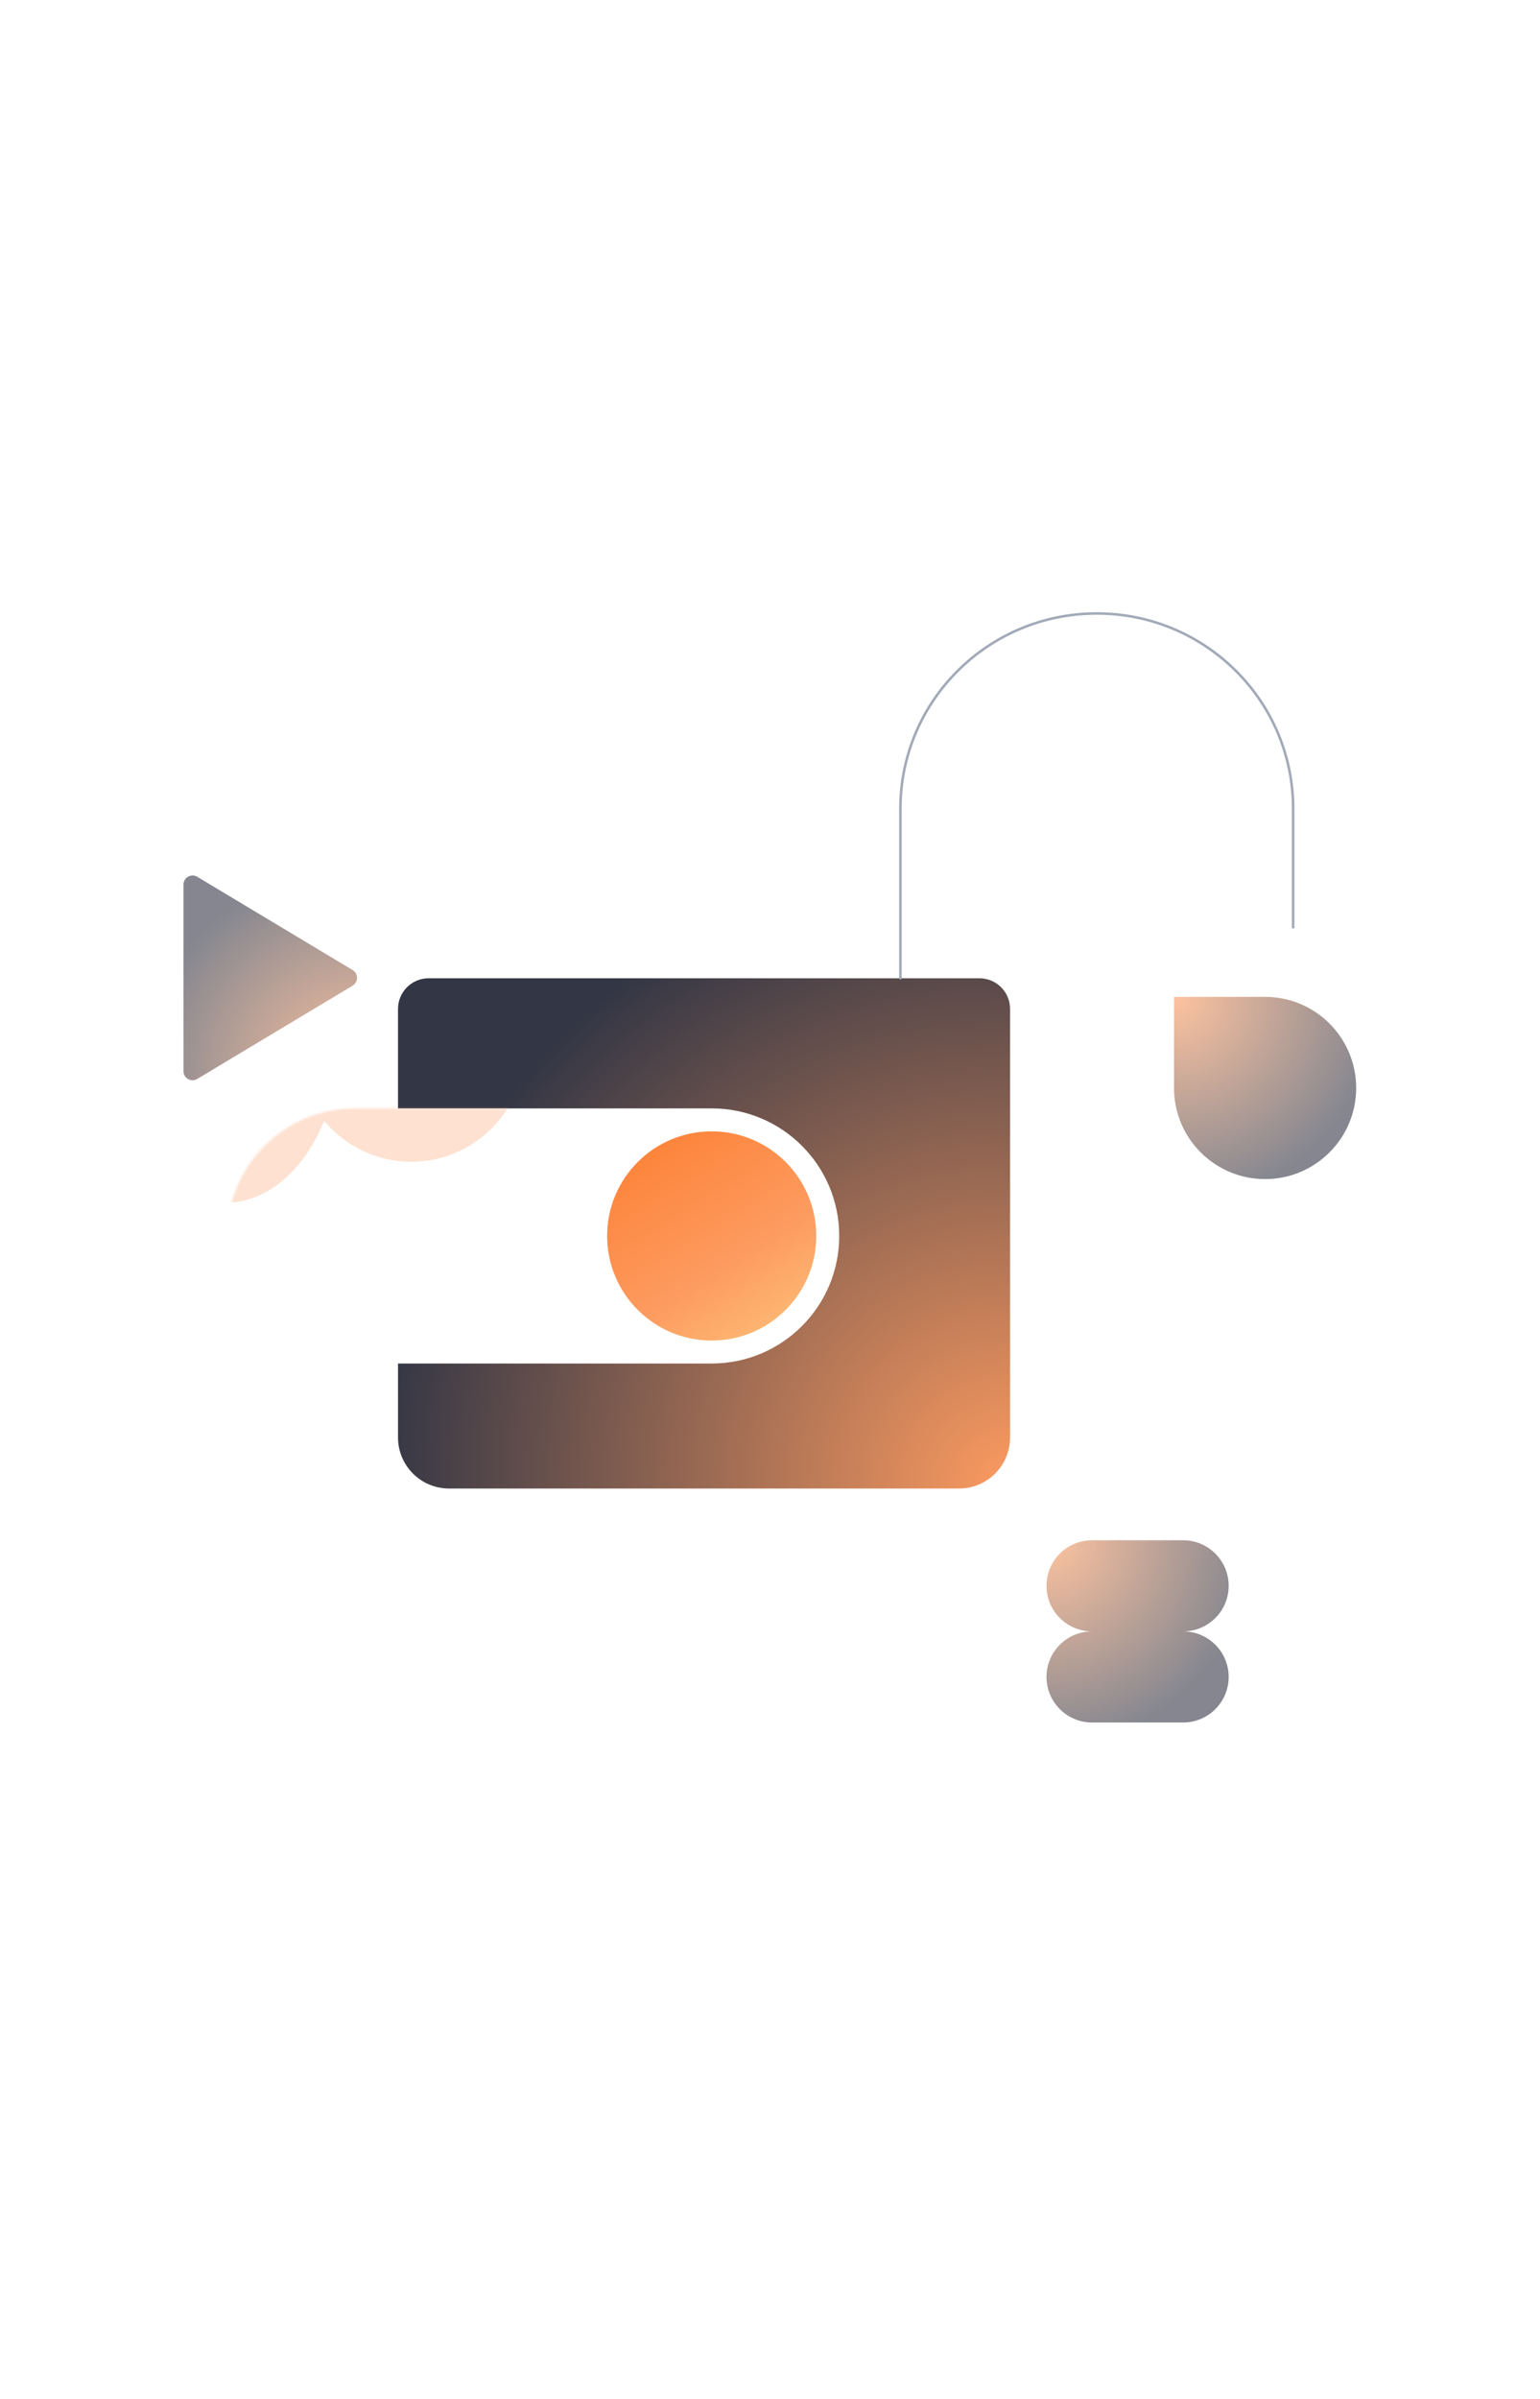 <svg width="700" height="1090" viewBox="0 0 700 1090" fill="none" xmlns="http://www.w3.org/2000/svg">
<g clip-path="url(#clip0_255_6354)">
<g opacity="0.6">
<g filter="url(#filter0_i_255_6354)">
<path d="M496.383 692.9C484.951 692.9 475.684 702.168 475.684 713.6C475.684 725.032 484.951 734.3 496.383 734.3C484.951 734.3 475.684 743.567 475.684 755C475.684 766.432 484.951 775.699 496.383 775.699H537.783C549.215 775.699 558.482 766.432 558.482 755C558.482 743.567 549.215 734.3 537.783 734.3C549.215 734.3 558.482 725.032 558.482 713.6C558.482 702.168 549.215 692.9 537.783 692.9H496.383Z" fill="url(#paint0_radial_255_6354)"/>
</g>
</g>
<g opacity="0.6">
<g filter="url(#filter1_i_255_6354)">
<path d="M533.643 445.994H575.042C597.906 445.994 616.441 464.529 616.441 487.394C616.441 510.258 597.906 528.793 575.042 528.793C552.178 528.793 533.643 510.258 533.643 487.394V445.994Z" fill="url(#paint1_radial_255_6354)"/>
</g>
</g>
<path fill-rule="evenodd" clip-rule="evenodd" d="M445.213 444.504H194.829C187.147 444.504 180.919 450.732 180.919 458.415V503.623H323.499C355.508 503.623 381.458 529.572 381.458 561.582C381.458 593.592 355.508 619.541 323.499 619.541H180.919V653.157C180.919 665.961 191.299 676.341 204.103 676.341H435.939C448.743 676.341 459.123 665.961 459.123 653.157V458.415C459.123 450.732 452.895 444.504 445.213 444.504Z" fill="url(#paint2_radial_255_6354)"/>
<path d="M587.792 421.32V367.418C587.792 318.443 547.83 278.741 498.534 278.741C449.239 278.741 409.277 318.443 409.277 367.418V444.504" stroke="#A2AAB9" stroke-width="1.159" stroke-linecap="round" stroke-linejoin="round"/>
<mask id="mask0_255_6354" style="mask-type:alpha" maskUnits="userSpaceOnUse" x="103" y="503" width="279" height="117">
<rect x="103.253" y="503.623" width="278.204" height="115.918" rx="57.959" fill="#333645"/>
</mask>
<g mask="url(#mask0_255_6354)">
<g opacity="0.3" filter="url(#filter2_f_255_6354)">
<path d="M135.077 397.364C135.077 438.55 97.333 471.938 50.773 471.938C4.214 471.938 -33.53 438.55 -33.53 397.364C-33.53 356.178 4.214 322.79 50.773 322.79C97.333 322.79 135.077 356.178 135.077 397.364Z" fill="#FD9B60"/>
<path d="M154.3 471.938C154.3 513.124 131.063 546.512 102.399 546.512C73.735 546.512 50.499 513.124 50.499 471.938C50.499 430.752 73.735 397.364 102.399 397.364C131.063 397.364 154.3 430.752 154.3 471.938Z" fill="#FD9B60"/>
<path d="M238.878 475.474C238.878 504.411 215.641 527.869 186.978 527.869C158.314 527.869 135.077 504.411 135.077 475.474C135.077 446.537 158.314 423.079 186.978 423.079C215.641 423.079 238.878 446.537 238.878 475.474Z" fill="#FD9B60"/>
</g>
</g>
<g filter="url(#filter3_dddddd_255_6354)">
<circle cx="323.498" cy="561.582" r="47.526" fill="url(#paint3_linear_255_6354)"/>
</g>
<g opacity="0.6">
<g filter="url(#filter4_i_255_6354)">
<path d="M160.278 433.814C162.958 435.422 162.958 439.306 160.278 440.914L89.666 483.282C86.906 484.937 83.396 482.95 83.396 479.732L83.396 394.997C83.396 391.779 86.906 389.791 89.666 391.447L160.278 433.814Z" fill="url(#paint4_radial_255_6354)"/>
</g>
</g>
</g>
<defs>
<filter id="filter0_i_255_6354" x="475.684" y="692.9" width="82.799" height="89.754" filterUnits="userSpaceOnUse" color-interpolation-filters="sRGB">
<feFlood flood-opacity="0" result="BackgroundImageFix"/>
<feBlend mode="normal" in="SourceGraphic" in2="BackgroundImageFix" result="shape"/>
<feColorMatrix in="SourceAlpha" type="matrix" values="0 0 0 0 0 0 0 0 0 0 0 0 0 0 0 0 0 0 127 0" result="hardAlpha"/>
<feOffset dy="6.955"/>
<feGaussianBlur stdDeviation="6.955"/>
<feComposite in2="hardAlpha" operator="arithmetic" k2="-1" k3="1"/>
<feColorMatrix type="matrix" values="0 0 0 0 0.992 0 0 0 0 0.608 0 0 0 0 0.376 0 0 0 1 0"/>
<feBlend mode="normal" in2="shape" result="effect1_innerShadow_255_6354"/>
</filter>
<filter id="filter1_i_255_6354" x="533.643" y="445.994" width="82.799" height="89.754" filterUnits="userSpaceOnUse" color-interpolation-filters="sRGB">
<feFlood flood-opacity="0" result="BackgroundImageFix"/>
<feBlend mode="normal" in="SourceGraphic" in2="BackgroundImageFix" result="shape"/>
<feColorMatrix in="SourceAlpha" type="matrix" values="0 0 0 0 0 0 0 0 0 0 0 0 0 0 0 0 0 0 127 0" result="hardAlpha"/>
<feOffset dy="6.955"/>
<feGaussianBlur stdDeviation="6.955"/>
<feComposite in2="hardAlpha" operator="arithmetic" k2="-1" k3="1"/>
<feColorMatrix type="matrix" values="0 0 0 0 0.992 0 0 0 0 0.608 0 0 0 0 0.376 0 0 0 1 0"/>
<feBlend mode="normal" in2="shape" result="effect1_innerShadow_255_6354"/>
</filter>
<filter id="filter2_f_255_6354" x="-165.677" y="190.643" width="536.702" height="488.017" filterUnits="userSpaceOnUse" color-interpolation-filters="sRGB">
<feFlood flood-opacity="0" result="BackgroundImageFix"/>
<feBlend mode="normal" in="SourceGraphic" in2="BackgroundImageFix" result="shape"/>
<feGaussianBlur stdDeviation="66.073" result="effect1_foregroundBlur_255_6354"/>
</filter>
<filter id="filter3_dddddd_255_6354" x="249.838" y="487.921" width="147.321" height="147.321" filterUnits="userSpaceOnUse" color-interpolation-filters="sRGB">
<feFlood flood-opacity="0" result="BackgroundImageFix"/>
<feColorMatrix in="SourceAlpha" type="matrix" values="0 0 0 0 0 0 0 0 0 0 0 0 0 0 0 0 0 0 127 0" result="hardAlpha"/>
<feOffset/>
<feGaussianBlur stdDeviation="0.311"/>
<feColorMatrix type="matrix" values="0 0 0 0 0.996 0 0 0 0 0.682 0 0 0 0 0.427 0 0 0 0.16 0"/>
<feBlend mode="normal" in2="BackgroundImageFix" result="effect1_dropShadow_255_6354"/>
<feColorMatrix in="SourceAlpha" type="matrix" values="0 0 0 0 0 0 0 0 0 0 0 0 0 0 0 0 0 0 127 0" result="hardAlpha"/>
<feOffset/>
<feGaussianBlur stdDeviation="0.622"/>
<feColorMatrix type="matrix" values="0 0 0 0 0.996 0 0 0 0 0.682 0 0 0 0 0.427 0 0 0 0.16 0"/>
<feBlend mode="normal" in2="effect1_dropShadow_255_6354" result="effect2_dropShadow_255_6354"/>
<feColorMatrix in="SourceAlpha" type="matrix" values="0 0 0 0 0 0 0 0 0 0 0 0 0 0 0 0 0 0 127 0" result="hardAlpha"/>
<feOffset/>
<feGaussianBlur stdDeviation="2.178"/>
<feColorMatrix type="matrix" values="0 0 0 0 0.996 0 0 0 0 0.682 0 0 0 0 0.427 0 0 0 0.16 0"/>
<feBlend mode="normal" in2="effect2_dropShadow_255_6354" result="effect3_dropShadow_255_6354"/>
<feColorMatrix in="SourceAlpha" type="matrix" values="0 0 0 0 0 0 0 0 0 0 0 0 0 0 0 0 0 0 127 0" result="hardAlpha"/>
<feOffset/>
<feGaussianBlur stdDeviation="4.356"/>
<feColorMatrix type="matrix" values="0 0 0 0 0.996 0 0 0 0 0.682 0 0 0 0 0.427 0 0 0 0.16 0"/>
<feBlend mode="normal" in2="effect3_dropShadow_255_6354" result="effect4_dropShadow_255_6354"/>
<feColorMatrix in="SourceAlpha" type="matrix" values="0 0 0 0 0 0 0 0 0 0 0 0 0 0 0 0 0 0 127 0" result="hardAlpha"/>
<feOffset/>
<feGaussianBlur stdDeviation="7.467"/>
<feColorMatrix type="matrix" values="0 0 0 0 0.996 0 0 0 0 0.682 0 0 0 0 0.427 0 0 0 0.16 0"/>
<feBlend mode="normal" in2="effect4_dropShadow_255_6354" result="effect5_dropShadow_255_6354"/>
<feColorMatrix in="SourceAlpha" type="matrix" values="0 0 0 0 0 0 0 0 0 0 0 0 0 0 0 0 0 0 127 0" result="hardAlpha"/>
<feOffset/>
<feGaussianBlur stdDeviation="13.067"/>
<feColorMatrix type="matrix" values="0 0 0 0 0.996 0 0 0 0 0.682 0 0 0 0 0.427 0 0 0 0.16 0"/>
<feBlend mode="normal" in2="effect5_dropShadow_255_6354" result="effect6_dropShadow_255_6354"/>
<feBlend mode="normal" in="SourceGraphic" in2="effect6_dropShadow_255_6354" result="shape"/>
</filter>
<filter id="filter4_i_255_6354" x="83.395" y="390.851" width="78.893" height="99.982" filterUnits="userSpaceOnUse" color-interpolation-filters="sRGB">
<feFlood flood-opacity="0" result="BackgroundImageFix"/>
<feBlend mode="normal" in="SourceGraphic" in2="BackgroundImageFix" result="shape"/>
<feColorMatrix in="SourceAlpha" type="matrix" values="0 0 0 0 0 0 0 0 0 0 0 0 0 0 0 0 0 0 127 0" result="hardAlpha"/>
<feOffset dy="6.955"/>
<feGaussianBlur stdDeviation="6.955"/>
<feComposite in2="hardAlpha" operator="arithmetic" k2="-1" k3="1"/>
<feColorMatrix type="matrix" values="0 0 0 0 0.992 0 0 0 0 0.608 0 0 0 0 0.376 0 0 0 1 0"/>
<feBlend mode="normal" in2="shape" result="effect1_innerShadow_255_6354"/>
</filter>
<radialGradient id="paint0_radial_255_6354" cx="0" cy="0" r="1" gradientUnits="userSpaceOnUse" gradientTransform="translate(475.684 692.9) rotate(45) scale(117.095)">
<stop stop-color="#FD9B60"/>
<stop offset="0.8" stop-color="#333645"/>
</radialGradient>
<radialGradient id="paint1_radial_255_6354" cx="0" cy="0" r="1" gradientUnits="userSpaceOnUse" gradientTransform="translate(533.643 445.994) rotate(45) scale(117.095)">
<stop stop-color="#FD9B60"/>
<stop offset="0.8" stop-color="#333645"/>
</radialGradient>
<radialGradient id="paint2_radial_255_6354" cx="0" cy="0" r="1" gradientUnits="userSpaceOnUse" gradientTransform="translate(459.123 676.341) rotate(-140.194) scale(362.141 356.204)">
<stop stop-color="#FD9B60"/>
<stop offset="0.8" stop-color="#333645"/>
</radialGradient>
<linearGradient id="paint3_linear_255_6354" x1="295.414" y1="514.055" x2="371.025" y2="632.331" gradientUnits="userSpaceOnUse">
<stop stop-color="#FD8237"/>
<stop offset="0.5" stop-color="#FD9B60"/>
<stop offset="1" stop-color="#FDD284"/>
</linearGradient>
<radialGradient id="paint4_radial_255_6354" cx="0" cy="0" r="1" gradientUnits="userSpaceOnUse" gradientTransform="translate(162.288 483.878) rotate(-130.3) scale(121.976 120.338)">
<stop stop-color="#FD9B60"/>
<stop offset="0.8" stop-color="#333645"/>
</radialGradient>
<clipPath id="clip0_255_6354">
<rect width="700" height="1090" fill="white"/>
</clipPath>
</defs>
</svg>
